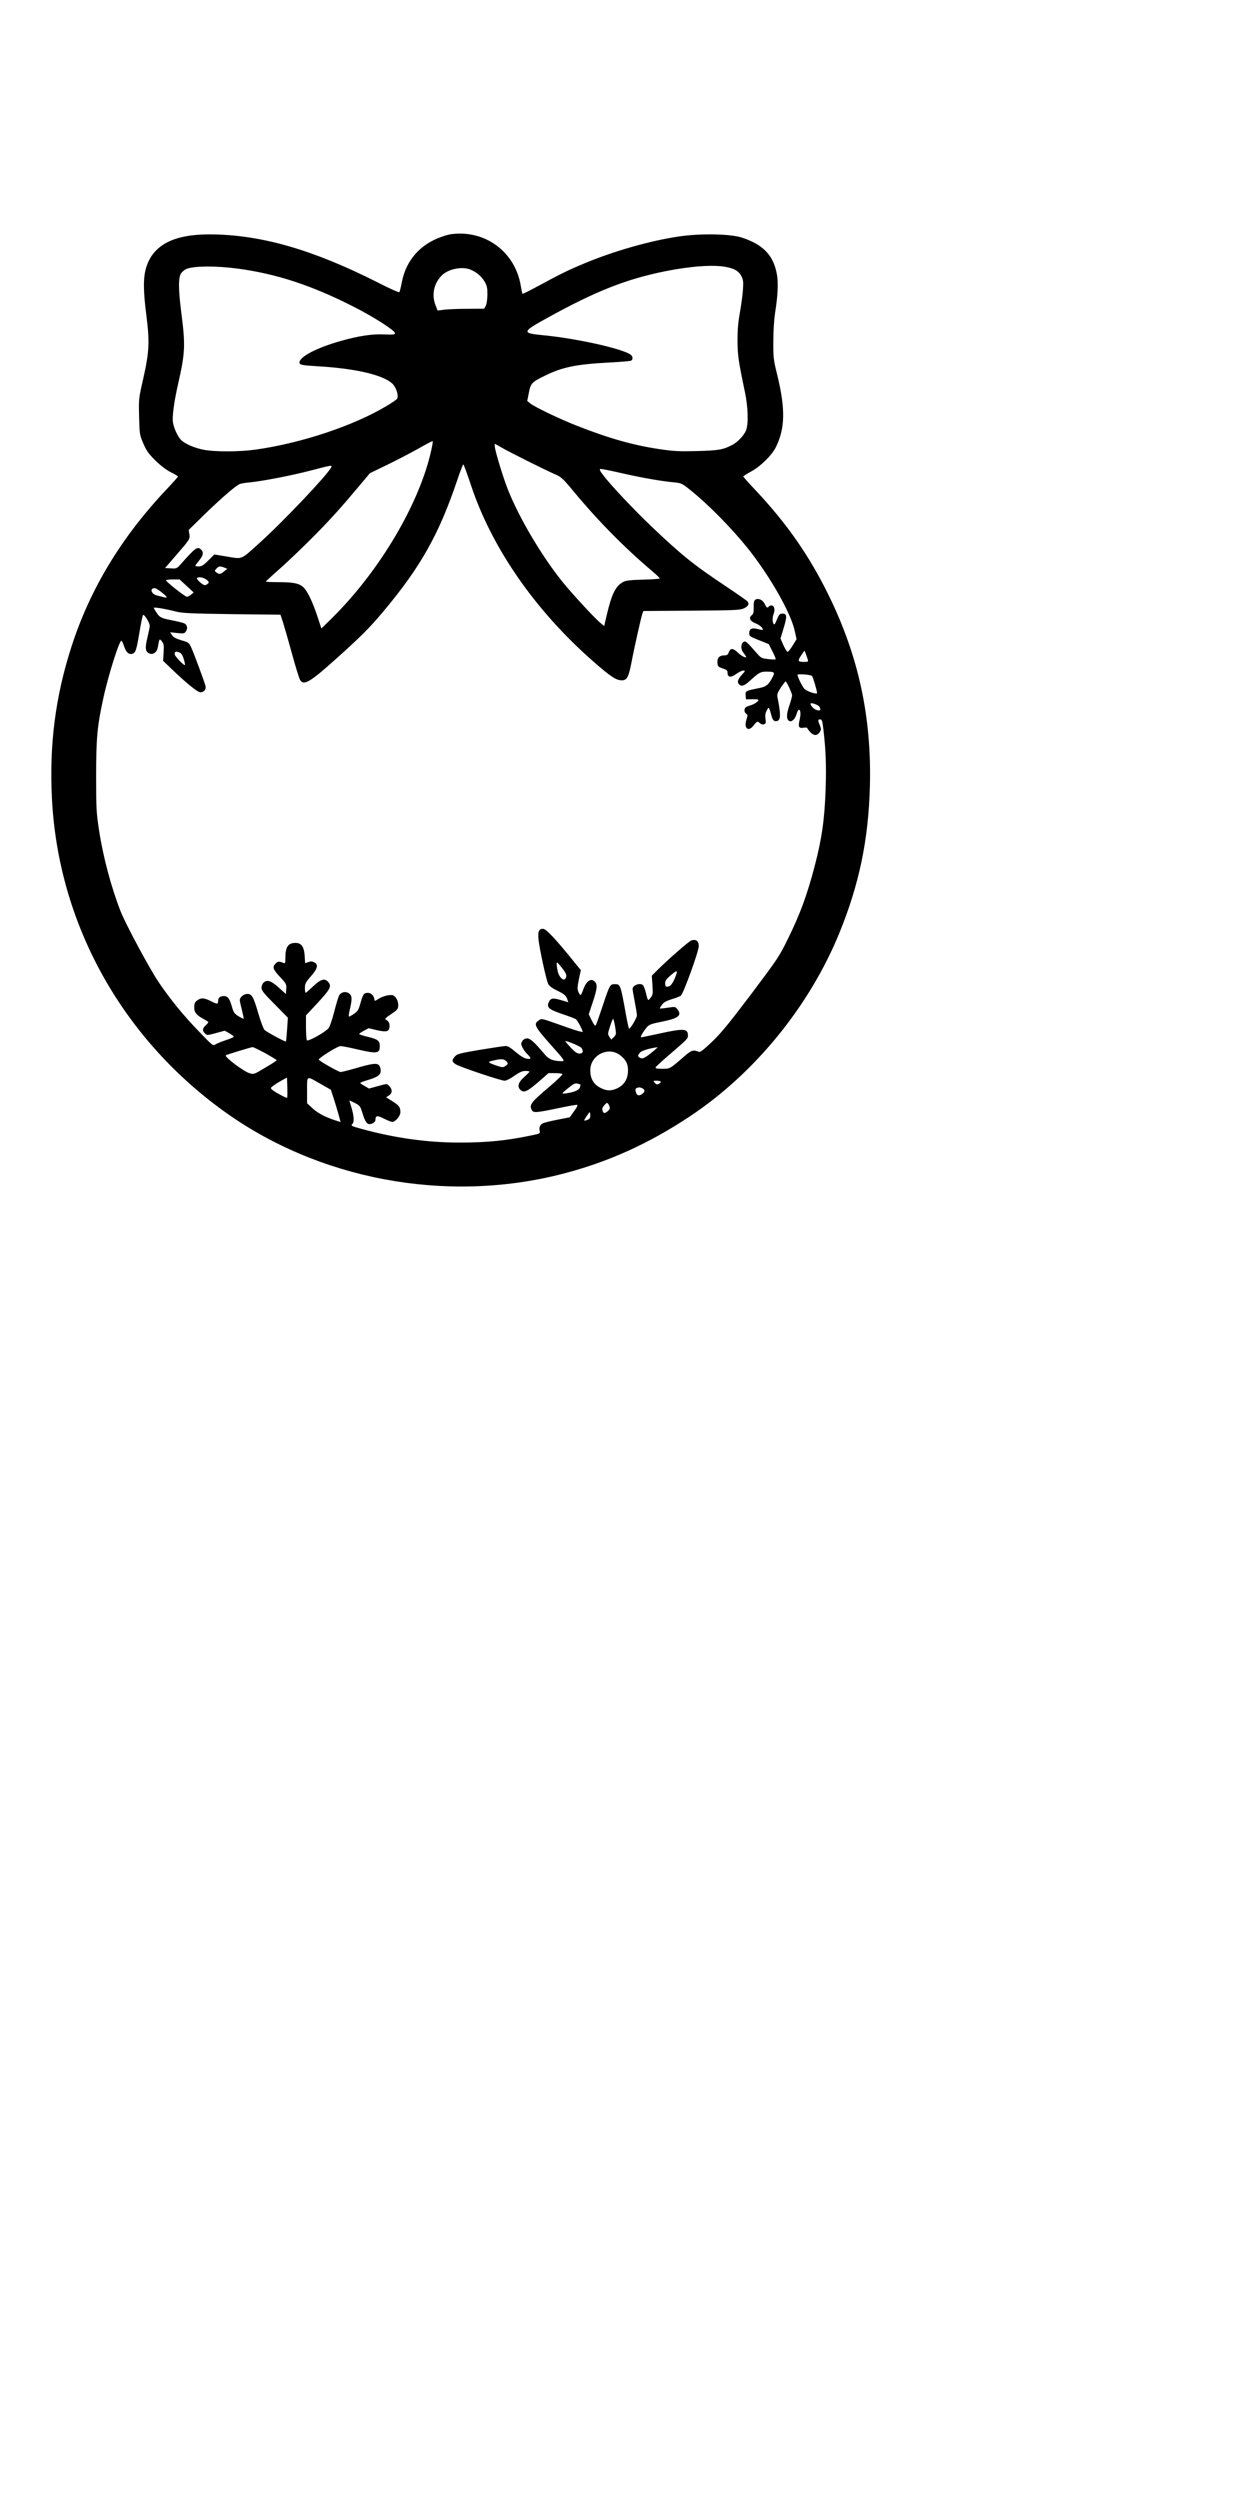 <?xml version="1.0" encoding="UTF-8" standalone="yes"?>
<svg version="1.0" xmlns="http://www.w3.org/2000/svg" width="304.8mm" height="609.6mm" viewBox="0 0 1152 2304" preserveAspectRatio="xMidYMid meet">
  <g transform="translate(0,2304) scale(0.1,-0.1)" fill="#000000" stroke="none">
    <path d="M4146 20880 c-32 -6 -98 -28 -145 -51 -160 -77 -265 -215 -298 -392
-9 -45 -19 -86 -23 -90 -4 -4 -90 34 -191 86 -608 308 -1088 446 -1560 447
-329 0 -517 -98 -581 -303 -29 -94 -29 -212 2 -452 30 -239 25 -332 -30 -575
-42 -184 -42 -186 -38 -350 4 -161 5 -167 38 -245 28 -66 46 -93 109 -156 50
-49 99 -87 143 -110 38 -18 68 -37 68 -41 0 -4 -47 -57 -105 -118 -419 -444
-707 -921 -879 -1458 -146 -455 -203 -901 -177 -1397 59 -1137 632 -2183 1572
-2867 877 -639 2055 -861 3122 -589 424 108 804 279 1187 534 597 397 1100
1015 1375 1687 183 449 268 855 282 1350 17 639 -104 1202 -380 1764 -179 365
-384 659 -671 965 -64 67 -116 126 -116 130 0 3 33 24 73 46 91 50 193 152
229 227 84 172 87 352 11 663 -35 142 -37 159 -36 310 0 95 7 200 16 260 25
157 31 273 18 351 -31 180 -126 280 -326 345 -107 34 -379 39 -576 10 -262
-38 -606 -136 -872 -248 -152 -63 -216 -95 -420 -205 -81 -44 -150 -79 -152
-76 -2 2 -9 34 -15 71 -51 319 -335 526 -654 477z m-1951 -316 c358 -49 677
-154 1065 -351 186 -95 380 -219 380 -243 0 -14 -13 -15 -97 -12 -113 5 -234
-13 -398 -59 -224 -63 -385 -146 -385 -200 0 -21 22 -26 160 -34 350 -20 605
-78 694 -159 39 -35 64 -119 44 -143 -6 -8 -48 -36 -93 -63 -303 -183 -792
-346 -1213 -404 -148 -21 -379 -21 -480 0 -82 17 -162 51 -201 87 -30 28 -69
110 -77 164 -8 54 9 184 46 348 68 299 70 362 29 679 -26 208 -26 315 2 350
12 15 33 32 48 38 72 28 275 29 476 2z m4494 16 c81 -15 119 -38 143 -84 18
-35 20 -52 15 -126 -3 -47 -16 -141 -28 -210 -17 -92 -22 -161 -22 -260 1
-136 8 -186 67 -467 31 -145 35 -301 11 -361 -20 -47 -78 -108 -129 -134 -84
-43 -126 -50 -322 -55 -162 -4 -214 -2 -340 17 -242 35 -473 100 -769 217
-161 63 -387 172 -428 205 l-28 23 15 75 c16 87 27 99 151 159 159 78 287 104
590 120 99 5 188 13 198 16 24 10 21 42 -5 59 -88 57 -508 149 -807 177 -195
19 -192 30 48 162 440 243 723 355 1081 427 233 47 443 62 559 40z m-2352 -25
c56 -24 100 -61 129 -110 22 -38 26 -57 26 -119 -1 -46 -6 -85 -15 -103 l-15
-28 -154 -1 c-84 0 -181 -4 -214 -8 l-61 -8 -19 48 c-38 99 -16 202 59 277 60
59 187 84 264 52z m-362 -1662 c-107 -490 -473 -1111 -913 -1547 l-100 -98
-36 109 c-48 145 -96 243 -135 275 -38 33 -93 43 -234 43 -59 0 -107 2 -107 5
0 3 61 59 135 124 74 66 215 201 313 300 164 167 248 261 439 489 l72 86 163
79 c90 44 219 111 288 150 68 39 126 69 128 67 2 -2 -3 -39 -13 -82z m885
-101 c96 -48 207 -102 246 -119 68 -29 76 -36 194 -178 217 -261 466 -513 718
-725 34 -29 62 -56 62 -61 0 -4 -69 -9 -152 -11 -118 -3 -160 -8 -184 -21 -70
-37 -106 -109 -151 -300 l-25 -107 -37 31 c-65 57 -262 271 -349 379 -192 239
-397 587 -500 845 -46 116 -122 366 -122 402 l0 24 63 -36 c34 -20 141 -75
237 -123z m-520 -222 c191 -577 589 -1152 1122 -1621 165 -145 216 -179 270
-179 46 0 62 31 88 166 26 138 90 422 101 451 l8 22 443 3 c392 3 447 5 481
20 43 20 55 41 36 65 -8 9 -95 70 -194 136 -303 202 -414 291 -694 558 -155
147 -379 385 -442 470 -31 40 -37 55 -26 57 8 2 93 -15 188 -37 188 -43 370
-75 487 -86 71 -7 76 -9 150 -68 162 -129 375 -344 527 -532 210 -262 405
-604 441 -776 l15 -70 -37 -60 c-20 -33 -41 -58 -47 -56 -6 2 -23 30 -38 63
l-26 60 30 98 c32 107 30 131 -13 131 -25 0 -32 -9 -56 -69 -12 -30 -18 -36
-25 -25 -12 19 -11 62 2 95 14 38 4 74 -21 74 -10 0 -22 -4 -25 -10 -11 -17
-21 -11 -38 25 -18 38 -59 55 -86 38 -12 -8 -16 -25 -15 -69 1 -47 -2 -61 -18
-74 -31 -25 -16 -55 38 -76 38 -15 73 -48 62 -59 -2 -2 -22 2 -46 8 -53 14
-77 2 -77 -39 0 -27 6 -31 90 -64 l90 -36 34 -67 c19 -37 32 -70 29 -73 -3 -3
-34 -2 -69 2 -58 6 -66 11 -99 48 -100 114 -108 122 -127 110 -25 -16 -28 -62
-6 -93 37 -50 38 -54 12 -46 -13 4 -40 22 -59 41 -45 42 -68 43 -83 4 -9 -25
-17 -30 -43 -30 -44 0 -66 -24 -62 -69 3 -33 7 -37 48 -51 37 -12 45 -19 45
-39 0 -44 29 -49 79 -13 24 18 54 32 66 32 21 0 20 -3 -14 -40 -37 -42 -45
-67 -24 -88 21 -21 48 -13 96 31 85 78 101 87 153 87 74 0 82 -5 63 -43 -38
-75 -61 -95 -121 -107 -134 -27 -134 -27 -131 -68 l3 -37 58 1 c31 1 57 -2 57
-6 0 -15 -39 -41 -81 -53 -34 -10 -45 -18 -47 -37 -3 -14 3 -29 14 -37 15 -11
16 -17 4 -52 -27 -84 16 -121 66 -56 30 39 36 42 58 19 10 -9 24 -13 36 -9 18
6 20 12 15 50 -5 31 -2 52 11 76 15 31 18 32 25 14 5 -11 13 -39 19 -61 10
-43 28 -58 55 -48 31 12 31 66 0 219 -5 24 1 42 31 88 21 31 41 57 44 57 9 0
60 -109 60 -128 0 -10 -11 -52 -25 -93 -28 -81 -29 -126 -3 -143 23 -14 55 15
70 66 22 74 47 27 28 -53 -16 -67 -9 -83 35 -76 19 3 35 2 35 -3 0 -4 13 -22
29 -38 32 -35 63 -34 87 3 13 21 13 27 0 60 -20 48 -20 55 3 55 16 0 20 -13
30 -97 22 -188 27 -331 20 -548 -10 -281 -35 -456 -103 -715 -68 -259 -134
-439 -243 -659 -82 -168 -94 -185 -341 -514 -204 -270 -278 -360 -361 -439
-75 -72 -108 -97 -120 -92 -52 22 -68 17 -142 -48 -127 -110 -124 -108 -196
-108 -47 0 -64 3 -61 13 3 6 56 56 119 110 180 155 179 155 179 185 0 63 -38
66 -261 17 -88 -19 -165 -35 -170 -35 -12 0 16 49 51 91 22 27 39 33 144 54
152 31 184 58 137 116 -17 22 -21 22 -87 12 -38 -6 -71 -9 -73 -7 -2 1 7 17
19 33 16 23 38 36 90 52 37 11 75 26 84 32 24 18 166 409 166 458 0 47 -28 67
-70 51 -25 -10 -207 -169 -309 -270 l-54 -54 6 -87 c5 -81 4 -90 -17 -116 -26
-32 -23 -36 -46 55 -7 25 -17 51 -22 58 -24 29 -98 4 -98 -33 0 -8 9 -61 20
-117 11 -57 20 -113 20 -126 0 -22 -58 -121 -72 -122 -3 0 -16 55 -28 123 -52
289 -52 287 -106 287 -42 0 -45 -6 -113 -210 -28 -85 -55 -161 -60 -169 -6 -9
-16 3 -37 44 l-28 57 37 112 c41 124 45 161 20 188 -35 39 -81 7 -109 -75 -9
-26 -19 -47 -24 -47 -4 0 -13 14 -20 30 -10 25 -9 45 5 115 l18 84 -39 48
c-188 234 -280 333 -309 333 -39 0 -49 -24 -42 -98 8 -81 70 -370 89 -409 9
-19 34 -38 74 -58 76 -37 90 -49 102 -84 l10 -28 -68 20 c-75 22 -95 19 -112
-18 -22 -49 -2 -67 123 -110 63 -21 120 -43 127 -48 15 -12 62 -100 62 -116 0
-6 -64 12 -142 40 -252 89 -233 85 -262 65 -52 -33 -41 -55 119 -235 122 -137
125 -141 88 -141 -75 2 -114 17 -151 61 -95 113 -135 149 -163 149 -19 0 -34
-8 -45 -24 -14 -23 -14 -28 1 -59 9 -19 29 -47 45 -62 39 -38 38 -49 -6 -42
-23 4 -58 25 -101 61 -44 39 -73 56 -92 56 -15 0 -122 -16 -237 -35 -188 -32
-211 -38 -231 -61 -31 -34 -29 -51 10 -74 41 -25 414 -150 448 -150 14 0 54
20 89 45 49 34 73 45 102 45 21 0 38 -3 38 -6 0 -3 -22 -26 -50 -51 -54 -48
-65 -87 -34 -117 32 -32 64 -17 184 88 l75 66 62 0 c34 0 64 -4 67 -9 3 -5
-59 -64 -139 -132 -149 -126 -167 -150 -146 -195 14 -32 34 -31 237 11 92 20
174 34 182 33 9 -2 1 -20 -27 -59 l-40 -56 -112 -22 c-61 -12 -122 -27 -135
-33 -27 -13 -38 -39 -30 -72 5 -22 1 -24 -72 -39 -233 -49 -411 -67 -665 -67
-300 0 -592 41 -901 125 -99 27 -105 30 -88 47 18 18 14 74 -8 148 -11 36 -20
66 -20 68 0 1 22 -9 50 -23 47 -24 50 -28 71 -95 22 -73 40 -100 65 -100 26 0
54 20 54 38 1 42 15 45 78 13 34 -17 69 -31 77 -31 28 0 75 55 75 88 0 49 -10
62 -72 102 l-59 37 25 17 c32 20 34 54 6 84 -25 27 -17 27 -111 1 l-78 -21
-40 23 c-23 12 -41 25 -41 29 0 3 37 17 82 30 91 28 117 53 104 104 -13 53
-42 54 -204 8 -81 -24 -154 -42 -162 -42 -21 1 -201 103 -202 115 -2 14 173
124 199 124 12 1 80 -12 151 -29 190 -44 212 -40 212 31 0 48 -20 63 -117 85
-40 10 -73 21 -73 24 0 4 20 18 44 31 l44 23 75 -18 c93 -21 117 -13 117 39 0
24 -7 39 -22 50 -26 18 -31 12 56 72 41 29 46 37 46 71 0 25 -8 49 -22 67 -19
24 -26 27 -67 23 -26 -3 -64 -16 -88 -31 -38 -24 -43 -25 -43 -9 0 31 -29 62
-59 62 -37 0 -46 -12 -69 -95 -17 -61 -24 -74 -60 -99 -23 -16 -44 -27 -47
-24 -3 3 1 34 10 69 22 94 20 125 -10 145 -31 20 -70 12 -89 -19 -7 -12 -28
-80 -46 -152 -21 -80 -41 -139 -54 -153 -34 -38 -189 -124 -198 -109 -4 6 -8
61 -8 120 l0 109 110 118 c116 126 129 152 93 192 -31 35 -69 23 -137 -42 -35
-33 -66 -60 -69 -60 -4 0 -7 20 -7 44 0 40 6 52 55 108 64 73 72 111 29 130
-18 9 -33 9 -53 1 l-29 -10 -4 69 c-6 84 -31 118 -85 118 -68 0 -93 -37 -93
-138 0 -48 -2 -53 -17 -47 -40 17 -52 16 -72 -4 -33 -33 -26 -55 40 -125 58
-62 60 -67 57 -111 l-3 -46 -68 61 c-72 64 -105 74 -139 43 -10 -9 -18 -30
-18 -46 0 -25 20 -51 122 -153 l121 -123 -7 -108 c-4 -59 -9 -109 -11 -111 -6
-6 -176 86 -197 106 -10 10 -35 76 -56 148 -45 156 -61 184 -102 184 -33 0
-70 -30 -70 -57 0 -10 9 -52 20 -93 10 -41 17 -76 15 -78 -2 -3 -24 8 -48 23
-38 24 -45 35 -61 92 -22 74 -37 93 -75 93 -33 0 -51 -16 -51 -47 0 -29 -9
-29 -70 2 -60 30 -89 31 -124 4 -21 -16 -26 -29 -26 -64 0 -47 20 -71 93 -110
20 -11 37 -22 37 -26 0 -3 -11 -16 -25 -29 -30 -28 -32 -51 -5 -75 19 -18 23
-17 100 4 l81 22 41 -23 c23 -13 42 -27 42 -32 1 -5 -32 -19 -72 -32 -40 -13
-83 -31 -96 -39 -23 -15 -26 -13 -147 113 -146 150 -270 302 -378 462 -84 125
-301 529 -349 650 -86 219 -161 499 -199 747 -25 166 -27 200 -27 498 0 353
10 462 66 719 46 214 150 542 168 531 5 -3 16 -28 25 -55 18 -53 43 -75 75
-65 30 10 37 30 65 196 14 85 29 157 33 161 11 11 62 -72 62 -99 0 -13 -10
-62 -21 -108 -24 -95 -20 -130 16 -147 36 -16 72 11 80 59 13 78 15 80 37 52
17 -21 20 -35 16 -102 l-5 -77 81 -78 c135 -129 237 -212 262 -212 34 0 55 26
48 58 -9 36 -100 283 -129 349 -23 51 -25 52 -93 72 -51 16 -75 28 -87 48
l-17 26 65 -7 c62 -6 67 -5 81 16 20 31 10 65 -23 76 -14 5 -68 18 -120 28
-98 20 -104 24 -154 110 -7 12 94 -4 213 -34 54 -13 144 -17 510 -22 l445 -5
23 -70 c12 -38 50 -169 83 -290 33 -121 67 -230 75 -242 34 -54 89 -22 331
195 219 196 308 284 432 432 346 412 517 715 686 1218 26 78 51 142 55 142 4
0 35 -85 70 -190z m-1290 159 c-41 -75 -447 -503 -662 -696 -172 -155 -150
-146 -293 -123 l-120 20 -55 -55 c-44 -44 -62 -55 -88 -55 -18 0 -32 3 -32 6
0 3 16 25 35 48 38 47 44 76 19 100 -33 34 -52 20 -187 -132 -37 -42 -39 -43
-92 -40 l-54 3 91 105 c140 162 141 163 133 208 l-6 38 148 145 c142 138 276
255 318 276 11 6 54 14 95 17 120 12 381 62 565 110 204 53 199 52 185 25z
m-983 -920 l28 -11 -30 -24 c-35 -28 -44 -29 -70 -10 -19 14 -19 15 -1 35 22
24 33 25 73 10z m-166 -110 c30 -21 30 -32 0 -48 -14 -8 -26 -3 -54 20 -21 17
-35 35 -32 40 10 16 56 10 86 -12z m-181 -59 l65 -60 -24 -20 c-13 -11 -30
-20 -38 -20 -17 0 -193 138 -193 152 0 4 28 8 63 8 l62 0 65 -60z m-244 -48
c21 -16 45 -36 53 -46 16 -19 15 -19 -82 6 -54 13 -70 67 -21 68 6 0 29 -13
50 -28z m217 -624 c9 -29 14 -54 11 -57 -8 -8 -94 82 -94 99 0 25 9 29 39 19
21 -8 31 -21 44 -61z m5751 -5 c7 -22 4 -23 -38 -23 -54 0 -57 9 -19 65 l27
39 12 -29 c6 -17 15 -40 18 -52z m40 -153 c8 -8 46 -135 46 -157 0 -15 -86 12
-114 36 -18 15 -66 111 -66 132 0 11 120 2 134 -11z m33 -261 c29 -11 43 -26
43 -48 0 -19 -51 -5 -72 21 -32 37 -22 47 29 27z m-2337 -2430 c40 -51 47 -72
31 -98 -16 -26 -57 11 -70 63 -11 47 -14 86 -6 86 2 0 23 -23 45 -51z m1055
-51 c-19 -61 -46 -109 -67 -117 -30 -11 -38 -6 -38 29 0 21 12 38 48 69 54 46
66 50 57 19z m-566 -490 c11 -70 11 -72 -12 -96 l-24 -23 -17 26 c-16 24 -16
29 6 95 12 39 25 70 29 70 3 0 11 -32 18 -72z m-311 -195 c22 -30 15 -53 -17
-53 -21 0 -41 13 -80 54 -28 30 -51 57 -51 60 0 11 135 -45 148 -61z m-2912
-50 c57 -32 104 -61 104 -64 0 -4 -48 -35 -106 -69 -103 -62 -106 -63 -144
-51 -55 16 -233 151 -219 165 6 6 232 75 247 76 7 0 60 -26 118 -57z m3584 27
c-79 -67 -107 -82 -129 -70 -26 13 -26 22 -3 49 14 18 84 39 162 50 3 0 -11
-13 -30 -29z m-312 -47 c54 -43 74 -86 69 -155 -4 -69 -40 -121 -101 -149 -52
-23 -90 -24 -141 0 -72 33 -105 86 -105 167 0 141 168 225 278 137z m-1056
-50 c24 -21 23 -29 -5 -48 -21 -14 -29 -13 -80 4 -85 30 -88 34 -32 47 71 17
96 16 117 -3z m-2016 -340 c-6 -6 -112 52 -138 74 -16 15 -16 17 8 35 14 11
49 33 77 49 l52 28 3 -91 c1 -50 1 -93 -2 -95z m315 124 l88 -50 25 -76 c14
-42 34 -109 45 -149 l20 -73 -22 7 c-105 32 -182 70 -232 116 l-55 50 0 120
c0 140 -10 136 131 55z m3129 23 c0 -5 -8 -14 -19 -19 -14 -8 -23 -6 -36 9
-18 20 -17 20 18 20 21 0 37 -4 37 -10z m-742 -25 c2 -2 1 -13 -3 -25 -8 -26
-51 -45 -120 -55 -56 -8 -56 -8 20 54 39 31 56 40 75 35 14 -3 27 -7 28 -9z
m573 -35 c26 -15 24 -34 -7 -55 -30 -19 -49 -9 -56 30 -5 23 2 29 35 34 5 0
17 -4 28 -9z m-301 -182 c0 -10 -12 -25 -26 -34 -22 -15 -27 -15 -35 -3 -14
23 -11 41 13 66 21 23 23 23 35 7 7 -10 13 -26 13 -36z m-180 -68 c0 -24 -6
-33 -26 -41 -15 -5 -28 -8 -30 -6 -4 4 45 77 51 77 3 0 5 -14 5 -30z"/>
  </g>
</svg>